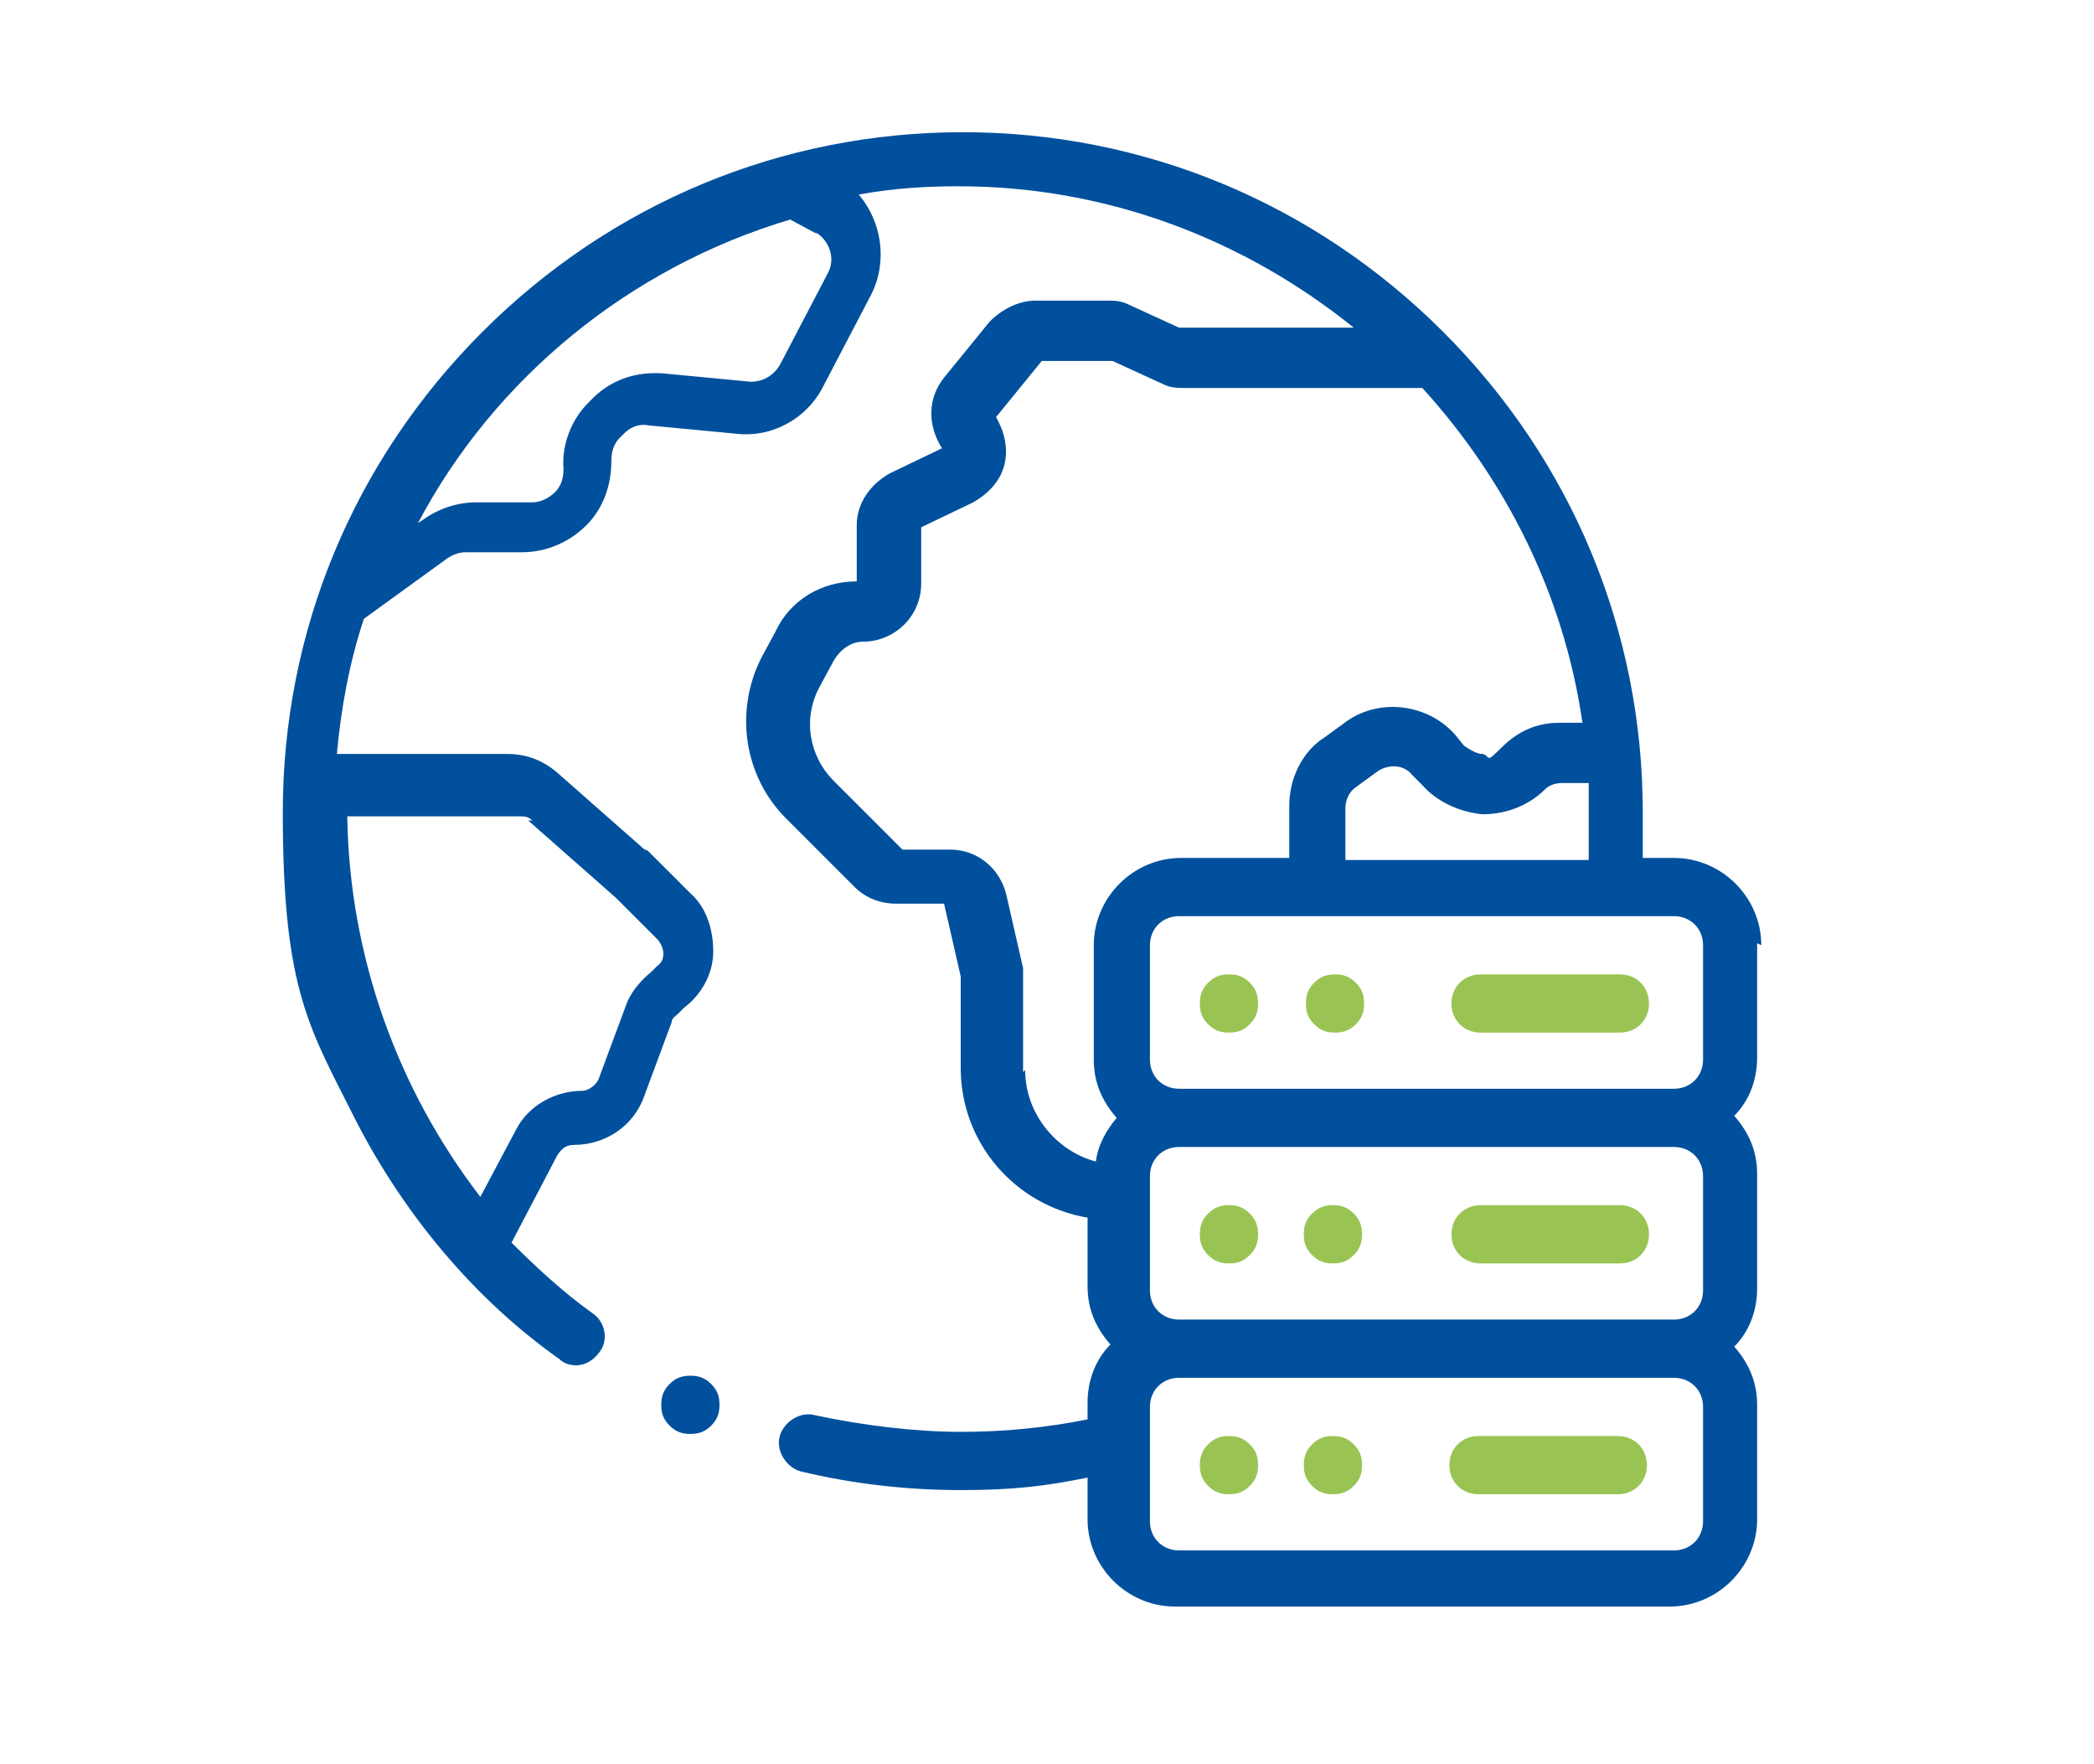 <?xml version="1.0" encoding="UTF-8"?> <svg xmlns="http://www.w3.org/2000/svg" id="Ebene_1" width="35.5mm" height="29.9mm" version="1.1" viewBox="0 0 100.7 84.7"><defs><style> .st0 { fill: #99c454; } .st1 { fill: #00509d; } </style></defs><path class="st0" d="M59.1,69c-.4,0-.7.1-1,.4-.3.3-.4.6-.4,1s.1.7.4,1c.3.3.6.4,1,.4s.7-.1,1-.4c.3-.3.4-.6.4-1s-.1-.7-.4-1c-.3-.3-.6-.4-1-.4Z"></path><path class="st0" d="M64.1,69c-.4,0-.7.1-1,.4-.3.3-.4.6-.4,1s.1.7.4,1c.3.3.6.4,1,.4s.7-.1,1-.4c.3-.3.4-.6.4-1s-.1-.7-.4-1c-.3-.3-.6-.4-1-.4Z"></path><path class="st0" d="M77.8,69h-6.7c-.8,0-1.4.6-1.4,1.4s.6,1.4,1.4,1.4h6.7c.8,0,1.4-.6,1.4-1.4s-.6-1.4-1.4-1.4Z"></path><path class="st0" d="M59.1,60.7c.4,0,.7-.1,1-.4.3-.3.4-.6.4-1s-.1-.7-.4-1c-.3-.3-.6-.4-1-.4s-.7.1-1,.4c-.3.3-.4.6-.4,1s.1.7.4,1c.3.3.6.4,1,.4Z"></path><path class="st0" d="M64.1,60.7c.4,0,.7-.1,1-.4.3-.3.4-.6.4-1s-.1-.7-.4-1c-.3-.3-.6-.4-1-.4s-.7.1-1,.4c-.3.3-.4.6-.4,1s.1.7.4,1c.3.3.6.4,1,.4Z"></path><path class="st0" d="M71.2,60.7h6.7c.8,0,1.4-.6,1.4-1.4s-.6-1.4-1.4-1.4h-6.7c-.8,0-1.4.6-1.4,1.4s.6,1.4,1.4,1.4Z"></path><path class="st1" d="M84.7,45.4c0-2.3-1.9-4.2-4.2-4.2h-1.5c0-.7,0-1.5,0-2.2,0-8.7-3.4-16.9-9.6-23.1-6.2-6.2-14.4-9.6-23.1-9.6s-16.9,3.4-23.1,9.6c-6.2,6.2-9.6,14.4-9.6,23.1s1.3,10.4,3.6,15c2.3,4.4,5.6,8.4,9.7,11.3.2.2.5.3.8.3.4,0,.8-.2,1.1-.6.5-.6.3-1.5-.3-1.9-1.4-1-2.7-2.2-3.9-3.4l2.2-4.2c.2-.3.4-.5.8-.5,1.5,0,2.9-.9,3.4-2.4l1.3-3.5c0-.2.2-.3.3-.4l.3-.3c.8-.6,1.4-1.6,1.4-2.7,0-1-.3-2.1-1.1-2.8l-2-2c0,0-.1-.1-.2-.1l-4.2-3.7c-.7-.6-1.5-.9-2.4-.9h-8.2c.2-2.2.6-4.4,1.3-6.5l4-2.9c.3-.2.6-.3.9-.3h2.7c1.2,0,2.3-.5,3.1-1.3.8-.8,1.2-1.9,1.2-3.1,0-.4.1-.8.4-1.1l.2-.2c.3-.3.7-.5,1.2-.4l4.2.4c1.7.2,3.4-.7,4.2-2.3l2.3-4.4c.8-1.6.5-3.5-.6-4.8,1.6-.3,3.2-.4,4.8-.4,7.2,0,13.8,2.6,19,6.8h-8.4s-2.4-1.1-2.4-1.1c-.4-.2-.7-.2-1.1-.2h-3.4c-.8,0-1.6.4-2.2,1l-2.2,2.7c-.8,1-.8,2.3-.1,3.4l-2.5,1.2c-.9.5-1.6,1.4-1.6,2.5v2.7c-1.7,0-3.2.9-3.9,2.4l-.7,1.3c-1.3,2.6-.8,5.7,1.2,7.7l3.3,3.3c.5.5,1.2.8,2,.8h2.3s.8,3.5.8,3.5v4.4c0,3.6,2.6,6.6,6.1,7.2v3.3c0,1.1.4,2,1.1,2.8-.7.7-1.1,1.7-1.1,2.8v.8c-2,.4-4,.6-6.1.6s-4.7-.3-7-.8c-.7-.2-1.5.3-1.7,1s.3,1.5,1,1.7c2.5.6,5.1.9,7.7.9s4.1-.2,6.1-.6v2c0,2.3,1.9,4.2,4.2,4.2h23.8c2.3,0,4.2-1.9,4.2-4.2v-5.5c0-1.1-.4-2-1.1-2.8.7-.7,1.1-1.7,1.1-2.8v-5.5c0-1.1-.4-2-1.1-2.8.7-.7,1.1-1.7,1.1-2.8v-5.5ZM25.4,39.4l4.2,3.7s0,0,0,0l2,2c.2.2.3.5.3.7,0,.1,0,.4-.3.6l-.3.3c-.5.4-1,1-1.2,1.6l-1.3,3.5c-.1.3-.5.6-.8.6-1.3,0-2.6.7-3.2,1.9l-1.7,3.2c-4-5.2-6.3-11.6-6.4-18.3h8.3c.2,0,.4,0,.6.2ZM39.2,11.1c.7.4,1,1.3.6,2l-2.3,4.4c-.3.5-.8.8-1.4.8l-4.2-.4c-1.3-.1-2.5.3-3.4,1.2l-.2.2c-.8.8-1.3,2-1.2,3.2,0,.4-.1.8-.4,1.1-.3.3-.7.5-1.1.5h-2.7c-.9,0-1.8.3-2.5.8l-.3.2c3.7-7,10.2-12.3,17.9-14.6l1.3.7ZM81.9,45.4v5.5c0,.8-.6,1.4-1.4,1.4h-23.8c-.8,0-1.4-.6-1.4-1.4v-5.5c0-.8.6-1.4,1.4-1.4h23.8c.8,0,1.4.6,1.4,1.4ZM81.9,56.5v5.5c0,.8-.6,1.4-1.4,1.4h-23.8c-.8,0-1.4-.6-1.4-1.4v-5.5c0-.8.6-1.4,1.4-1.4h23.8c.8,0,1.4.6,1.4,1.4ZM64.7,41.3v-2.5c0-.4.2-.8.5-1l1.1-.8c.5-.3,1.2-.3,1.6.2l.5.5c.7.8,1.8,1.3,2.9,1.4,1.1,0,2.2-.4,3-1.2.2-.2.5-.3.8-.3h1.3c0,.5,0,1,0,1.5,0,.7,0,1.5,0,2.2h-11.6ZM49.2,51.5v-4.4c0-.2,0-.4,0-.6l-.8-3.5c-.3-1.3-1.4-2.2-2.7-2.2h-2.3s-3.3-3.3-3.3-3.3c-1.2-1.2-1.5-3-.7-4.5l.7-1.3c.3-.5.8-.9,1.4-.9,1.5,0,2.8-1.2,2.8-2.8v-2.7s2.5-1.2,2.5-1.2c.7-.4,1.3-1,1.5-1.8.2-.8,0-1.6-.4-2.3l2.2-2.7h3.4s2.4,1.1,2.4,1.1c.4.2.7.2,1.1.2h11.4c4,4.4,6.8,9.9,7.7,16.1h-1.1c-1.1,0-2,.4-2.8,1.2s-.5.4-.9.3c-.3,0-.6-.2-.9-.4l-.4-.5c-1.3-1.5-3.6-1.8-5.2-.7l-1.1.8c-1.1.7-1.7,2-1.7,3.3v2.5h-5.2c-2.3,0-4.2,1.9-4.2,4.2v5.5c0,1.1.4,2,1.1,2.8-.5.6-.9,1.3-1,2.1-1.9-.5-3.4-2.3-3.4-4.4ZM81.9,73.1c0,.8-.6,1.4-1.4,1.4h-23.8c-.8,0-1.4-.6-1.4-1.4v-3.4c0-.2,0-.4,0-.6v-1.5c0-.8.6-1.4,1.4-1.4h23.8c.8,0,1.4.6,1.4,1.4v5.5Z"></path><path class="st0" d="M59.1,46.8c-.4,0-.7.1-1,.4-.3.3-.4.6-.4,1s.1.7.4,1c.3.3.6.4,1,.4s.7-.1,1-.4c.3-.3.4-.6.4-1s-.1-.7-.4-1c-.3-.3-.6-.4-1-.4Z"></path><path class="st0" d="M62.8,48.2c0,.4.1.7.4,1,.3.3.6.4,1,.4s.7-.1,1-.4c.3-.3.4-.6.4-1s-.1-.7-.4-1c-.3-.3-.6-.4-1-.4s-.7.1-1,.4c-.3.3-.4.6-.4,1Z"></path><path class="st0" d="M71.2,49.6h6.7c.8,0,1.4-.6,1.4-1.4s-.6-1.4-1.4-1.4h-6.7c-.8,0-1.4.6-1.4,1.4s.6,1.4,1.4,1.4Z"></path><path class="st1" d="M33.2,66.1c-.4,0-.7.1-1,.4-.3.3-.4.6-.4,1s.1.7.4,1c.3.3.6.4,1,.4s.7-.1,1-.4c.3-.3.4-.6.4-1s-.1-.7-.4-1c-.3-.3-.6-.4-1-.4Z"></path></svg> 